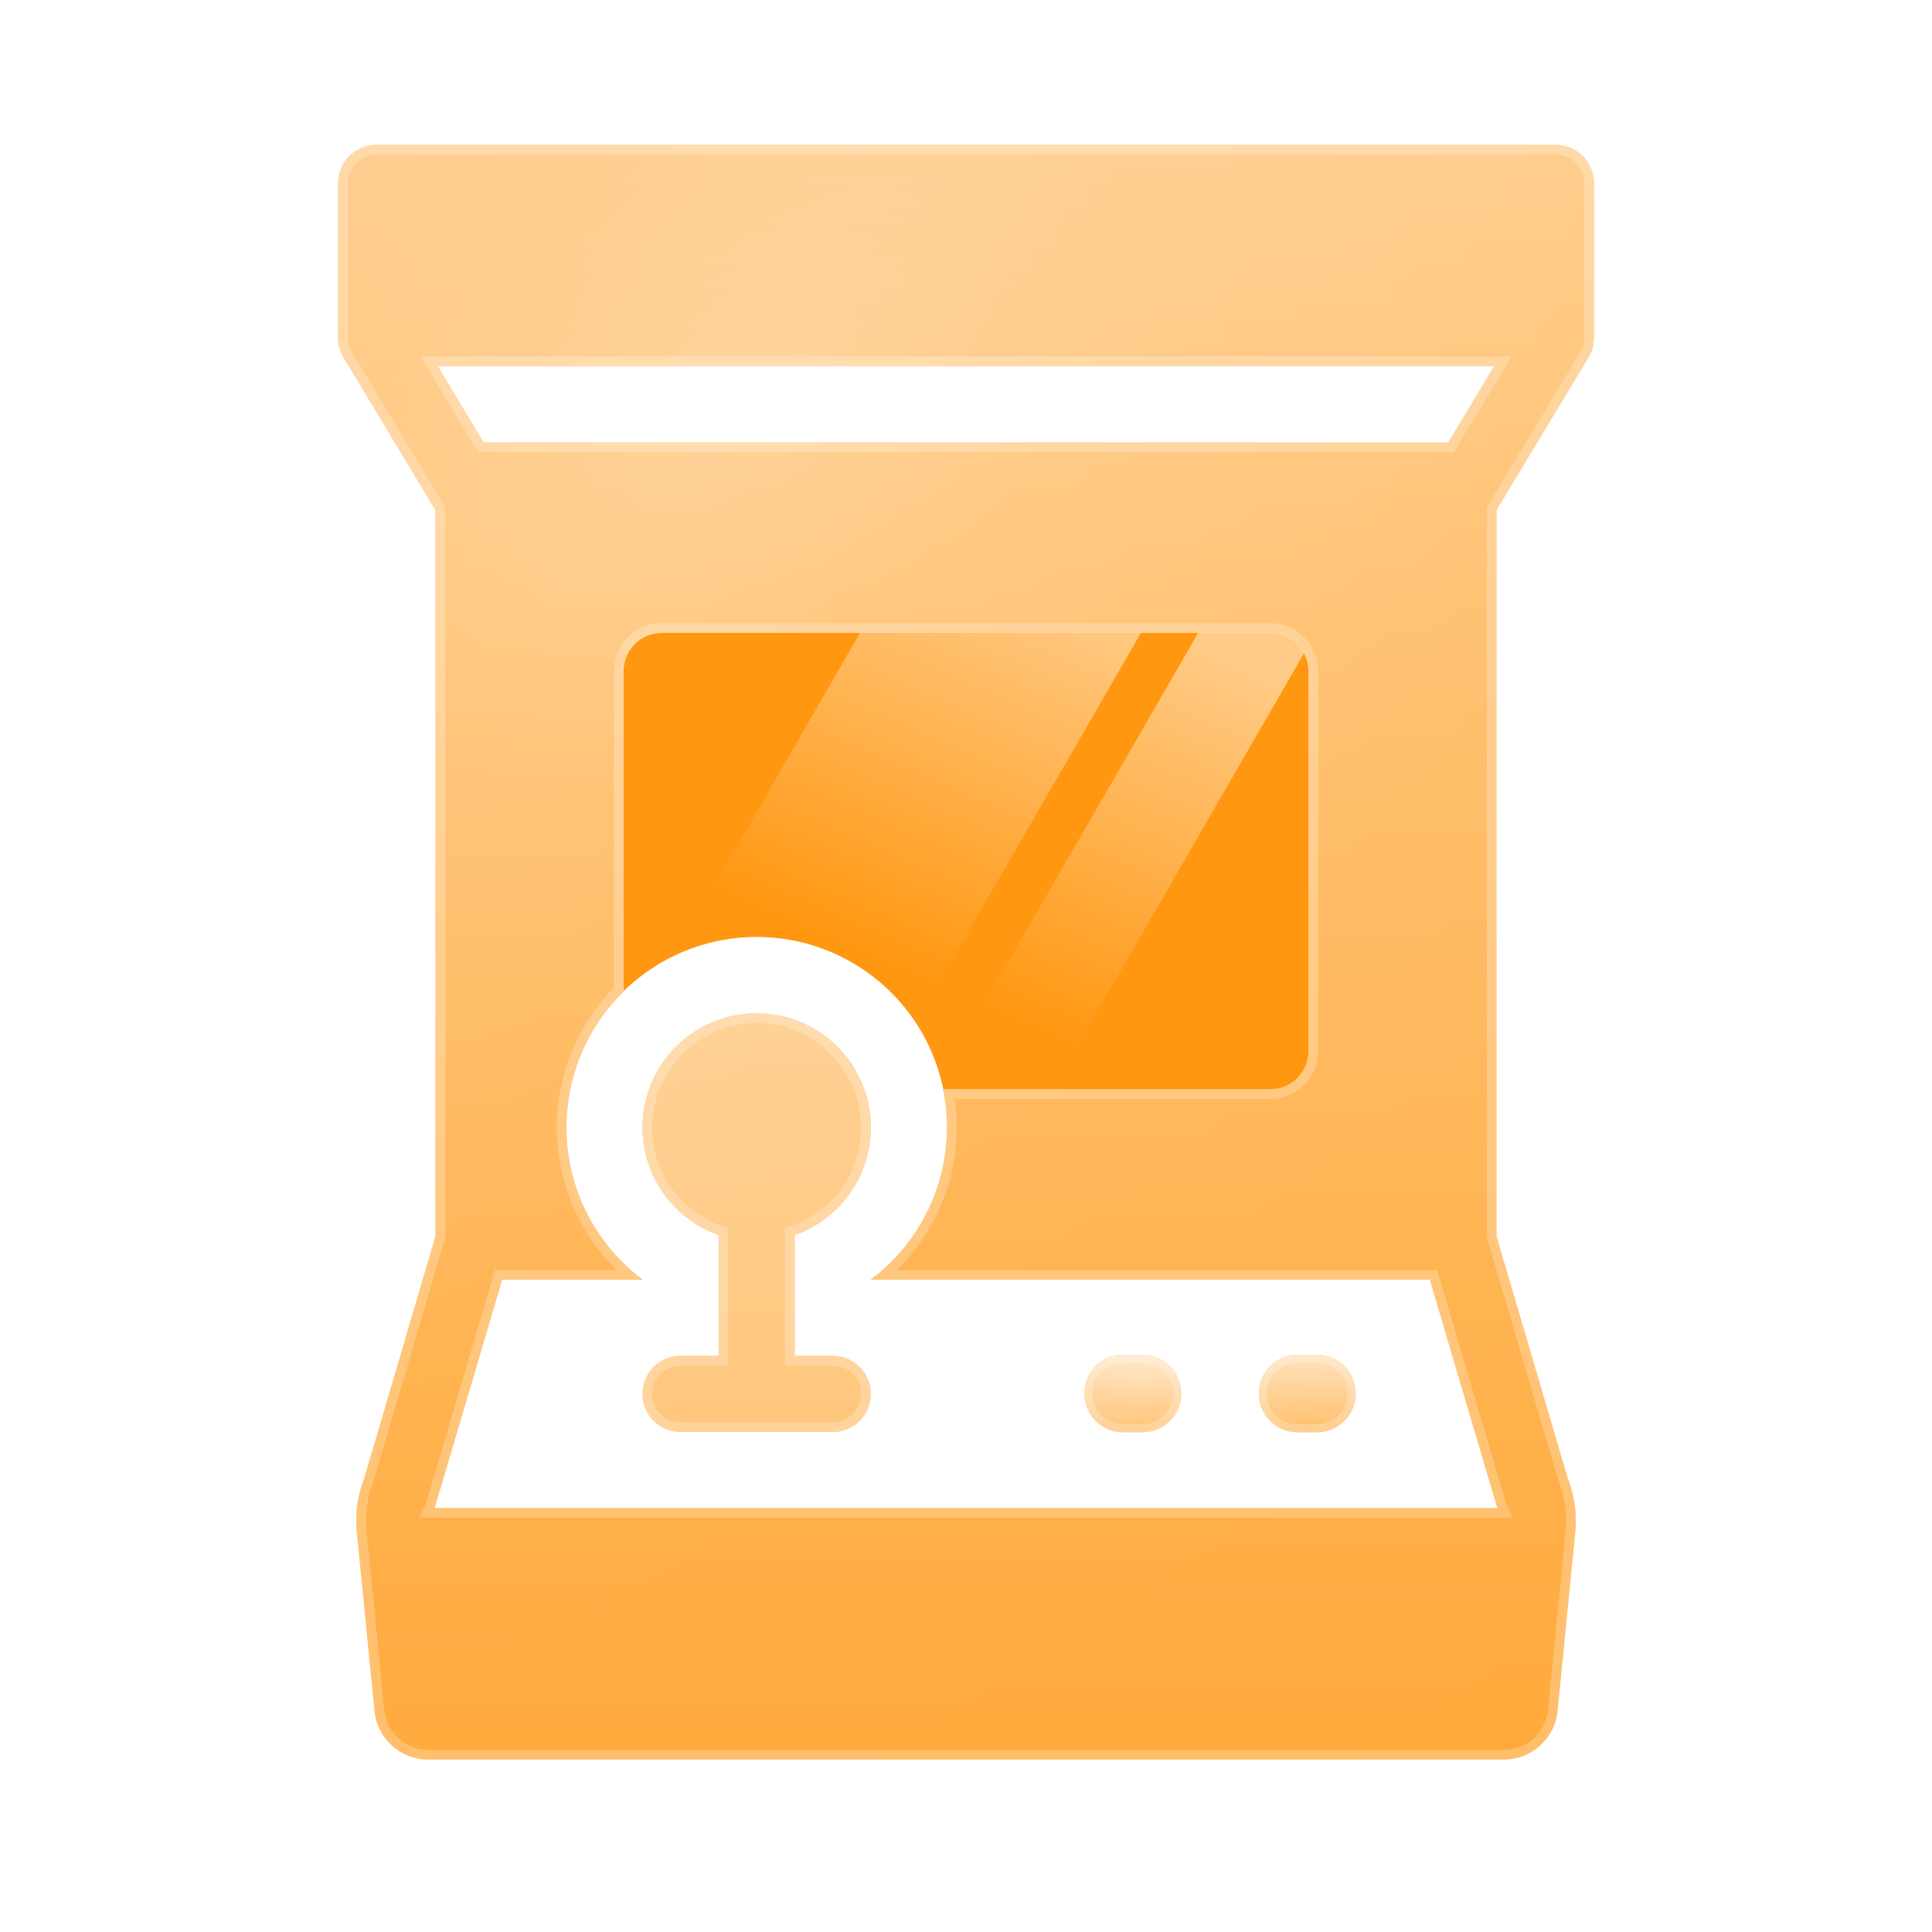 <svg width="60" height="60" viewBox="0 0 60 60" fill="none" xmlns="http://www.w3.org/2000/svg">
<path d="M39.454 33.834H29.297C29.032 32.529 28.334 31.351 27.313 30.49C26.246 29.591 24.896 29.097 23.5 29.097C22.105 29.097 20.754 29.591 19.687 30.49C19.575 30.584 19.467 30.683 19.363 30.785V20.834C19.364 20.521 19.489 20.221 19.71 20C19.932 19.778 20.232 19.653 20.545 19.652H39.454C39.767 19.653 40.067 19.778 40.289 20C40.51 20.221 40.635 20.521 40.636 20.834V32.652C40.635 32.965 40.51 33.266 40.289 33.487C40.067 33.708 39.767 33.833 39.454 33.834Z" fill="#FF9710"/>
<path fill-rule="evenodd" clip-rule="evenodd" d="M46.707 54.643C47.567 54.643 48.286 53.991 48.371 53.136L48.927 47.526C48.974 46.973 48.891 46.416 48.684 45.901L46.474 38.39V15.841L49.329 11.102C49.441 10.919 49.5 10.708 49.5 10.493V5.682C49.499 5.369 49.374 5.069 49.153 4.847C48.931 4.626 48.631 4.501 48.318 4.5H11.682C11.369 4.501 11.069 4.626 10.847 4.847C10.626 5.069 10.501 5.369 10.5 5.682V10.493C10.5 10.708 10.559 10.919 10.671 11.102L13.525 15.841V38.39L11.316 45.901C11.107 46.422 11.026 46.985 11.079 47.544L11.633 53.136C11.717 53.991 12.437 54.643 13.296 54.643H46.707ZM44.98 13.743L46.404 11.374H13.596L15.021 13.743H44.98ZM13.496 46.834H46.504C46.492 46.811 44.406 39.743 44.406 39.743H27.046V39.738C27.94 39.067 28.626 38.156 29.023 37.111C29.421 36.066 29.513 34.93 29.291 33.834H39.455C39.768 33.834 40.068 33.709 40.289 33.487C40.511 33.266 40.635 32.966 40.636 32.653V20.834C40.635 20.521 40.511 20.221 40.289 20C40.068 19.778 39.768 19.654 39.455 19.653H20.546C20.232 19.654 19.932 19.778 19.711 20C19.489 20.221 19.365 20.521 19.364 20.834V30.797C18.756 31.393 18.283 32.112 17.98 32.908C17.676 33.703 17.548 34.554 17.604 35.403C17.66 36.252 17.899 37.08 18.305 37.828C18.711 38.576 19.273 39.227 19.954 39.738V39.743H15.594C15.594 39.743 13.508 46.811 13.496 46.834Z" fill="#FF9710"/>
<g filter="url(#filter0_i_7957_41140)">
<path fill-rule="evenodd" clip-rule="evenodd" d="M46.707 54.643C47.567 54.643 48.286 53.991 48.371 53.136L48.927 47.526C48.974 46.973 48.891 46.416 48.684 45.901L46.474 38.39V15.841L49.329 11.102C49.441 10.919 49.5 10.708 49.5 10.493V5.682C49.499 5.369 49.374 5.069 49.153 4.847C48.931 4.626 48.631 4.501 48.318 4.5H11.682C11.369 4.501 11.069 4.626 10.847 4.847C10.626 5.069 10.501 5.369 10.5 5.682V10.493C10.5 10.708 10.559 10.919 10.671 11.102L13.525 15.841V38.39L11.316 45.901C11.107 46.422 11.026 46.985 11.079 47.544L11.633 53.136C11.717 53.991 12.437 54.643 13.296 54.643H46.707ZM44.98 13.743L46.404 11.374H13.596L15.021 13.743H44.98ZM13.496 46.834H46.504C46.492 46.811 44.406 39.743 44.406 39.743H27.046V39.738C27.94 39.067 28.626 38.156 29.023 37.111C29.421 36.066 29.513 34.93 29.291 33.834H39.455C39.768 33.834 40.068 33.709 40.289 33.487C40.511 33.266 40.635 32.966 40.636 32.653V20.834C40.635 20.521 40.511 20.221 40.289 20C40.068 19.778 39.768 19.654 39.455 19.653H20.546C20.232 19.654 19.932 19.778 19.711 20C19.489 20.221 19.365 20.521 19.364 20.834V30.797C18.756 31.393 18.283 32.112 17.98 32.908C17.676 33.703 17.548 34.554 17.604 35.403C17.66 36.252 17.899 37.08 18.305 37.828C18.711 38.576 19.273 39.227 19.954 39.738V39.743H15.594C15.594 39.743 13.508 46.811 13.496 46.834Z" fill="url(#paint0_linear_7957_41140)" fill-opacity="0.6"/>
<path fill-rule="evenodd" clip-rule="evenodd" d="M46.707 54.643C47.567 54.643 48.286 53.991 48.371 53.136L48.927 47.526C48.974 46.973 48.891 46.416 48.684 45.901L46.474 38.39V15.841L49.329 11.102C49.441 10.919 49.5 10.708 49.5 10.493V5.682C49.499 5.369 49.374 5.069 49.153 4.847C48.931 4.626 48.631 4.501 48.318 4.5H11.682C11.369 4.501 11.069 4.626 10.847 4.847C10.626 5.069 10.501 5.369 10.5 5.682V10.493C10.5 10.708 10.559 10.919 10.671 11.102L13.525 15.841V38.39L11.316 45.901C11.107 46.422 11.026 46.985 11.079 47.544L11.633 53.136C11.717 53.991 12.437 54.643 13.296 54.643H46.707ZM44.98 13.743L46.404 11.374H13.596L15.021 13.743H44.98ZM13.496 46.834H46.504C46.492 46.811 44.406 39.743 44.406 39.743H27.046V39.738C27.94 39.067 28.626 38.156 29.023 37.111C29.421 36.066 29.513 34.93 29.291 33.834H39.455C39.768 33.834 40.068 33.709 40.289 33.487C40.511 33.266 40.635 32.966 40.636 32.653V20.834C40.635 20.521 40.511 20.221 40.289 20C40.068 19.778 39.768 19.654 39.455 19.653H20.546C20.232 19.654 19.932 19.778 19.711 20C19.489 20.221 19.365 20.521 19.364 20.834V30.797C18.756 31.393 18.283 32.112 17.98 32.908C17.676 33.703 17.548 34.554 17.604 35.403C17.66 36.252 17.899 37.08 18.305 37.828C18.711 38.576 19.273 39.227 19.954 39.738V39.743H15.594C15.594 39.743 13.508 46.811 13.496 46.834Z" fill="url(#paint1_radial_7957_41140)" fill-opacity="0.2"/>
<path fill-rule="evenodd" clip-rule="evenodd" d="M46.707 54.643C47.567 54.643 48.286 53.991 48.371 53.136L48.927 47.526C48.974 46.973 48.891 46.416 48.684 45.901L46.474 38.39V15.841L49.329 11.102C49.441 10.919 49.5 10.708 49.5 10.493V5.682C49.499 5.369 49.374 5.069 49.153 4.847C48.931 4.626 48.631 4.501 48.318 4.5H11.682C11.369 4.501 11.069 4.626 10.847 4.847C10.626 5.069 10.501 5.369 10.5 5.682V10.493C10.5 10.708 10.559 10.919 10.671 11.102L13.525 15.841V38.39L11.316 45.901C11.107 46.422 11.026 46.985 11.079 47.544L11.633 53.136C11.717 53.991 12.437 54.643 13.296 54.643H46.707ZM44.98 13.743L46.404 11.374H13.596L15.021 13.743H44.98ZM13.496 46.834H46.504C46.492 46.811 44.406 39.743 44.406 39.743H27.046V39.738C27.94 39.067 28.626 38.156 29.023 37.111C29.421 36.066 29.513 34.93 29.291 33.834H39.455C39.768 33.834 40.068 33.709 40.289 33.487C40.511 33.266 40.635 32.966 40.636 32.653V20.834C40.635 20.521 40.511 20.221 40.289 20C40.068 19.778 39.768 19.654 39.455 19.653H20.546C20.232 19.654 19.932 19.778 19.711 20C19.489 20.221 19.365 20.521 19.364 20.834V30.797C18.756 31.393 18.283 32.112 17.98 32.908C17.676 33.703 17.548 34.554 17.604 35.403C17.66 36.252 17.899 37.08 18.305 37.828C18.711 38.576 19.273 39.227 19.954 39.738V39.743H15.594C15.594 39.743 13.508 46.811 13.496 46.834Z" fill="url(#paint2_radial_7957_41140)" fill-opacity="0.15"/>
<path d="M20.547 19.503C20.194 19.504 19.856 19.644 19.606 19.894C19.357 20.143 19.217 20.481 19.216 20.834V30.736C18.614 31.338 18.146 32.059 17.842 32.855C17.53 33.67 17.398 34.542 17.456 35.413C17.514 36.284 17.759 37.132 18.175 37.899C18.524 38.544 18.989 39.116 19.542 39.594H15.483L15.452 39.701H15.451C15.451 39.702 15.451 39.704 15.45 39.706C15.449 39.709 15.447 39.715 15.445 39.722C15.441 39.735 15.436 39.755 15.429 39.78C15.413 39.832 15.391 39.908 15.362 40.005C15.305 40.198 15.224 40.474 15.126 40.806C14.93 41.468 14.669 42.352 14.407 43.237C14.146 44.122 13.884 45.008 13.687 45.674C13.588 46.007 13.505 46.285 13.447 46.48C13.418 46.578 13.396 46.655 13.38 46.708C13.372 46.734 13.366 46.755 13.361 46.769C13.36 46.772 13.359 46.775 13.358 46.777L13.255 46.984H46.749L46.645 46.777C46.645 46.775 46.644 46.772 46.642 46.769C46.638 46.755 46.632 46.734 46.624 46.708C46.608 46.655 46.586 46.578 46.557 46.48C46.498 46.285 46.416 46.007 46.317 45.674C46.12 45.008 45.858 44.122 45.597 43.237C45.335 42.352 45.074 41.468 44.878 40.806C44.78 40.474 44.699 40.198 44.642 40.005C44.613 39.908 44.59 39.832 44.575 39.78C44.568 39.755 44.562 39.735 44.559 39.722C44.557 39.715 44.555 39.709 44.554 39.706C44.553 39.704 44.553 39.703 44.553 39.702L44.552 39.701L44.52 39.594H27.464C28.222 38.939 28.807 38.104 29.165 37.164C29.551 36.15 29.656 35.052 29.473 33.984H39.457C39.81 33.983 40.148 33.843 40.397 33.594C40.647 33.344 40.787 33.006 40.788 32.653V20.834L40.781 20.702C40.75 20.398 40.616 20.112 40.397 19.894C40.148 19.644 39.81 19.504 39.457 19.503H20.547ZM13.47 11.451L14.893 13.82L14.937 13.894H45.066L45.11 13.82L46.534 11.451L46.671 11.224H13.333L13.47 11.451ZM13.678 15.8L13.656 15.764L10.802 11.024L10.737 10.9C10.681 10.772 10.652 10.634 10.652 10.493V5.683C10.653 5.409 10.762 5.147 10.955 4.953C11.124 4.784 11.346 4.679 11.582 4.655L11.684 4.65H48.319L48.422 4.655C48.658 4.679 48.88 4.784 49.049 4.953C49.218 5.122 49.322 5.344 49.347 5.58L49.352 5.683V10.493C49.351 10.634 49.322 10.772 49.267 10.9L49.202 11.024L46.348 15.764L46.326 15.8V38.412L46.333 38.433L48.543 45.943L48.547 45.957C48.744 46.45 48.824 46.982 48.779 47.511L48.224 53.121C48.146 53.899 47.491 54.493 46.709 54.493H13.298C12.516 54.493 11.861 53.899 11.784 53.121L11.23 47.528C11.179 46.994 11.257 46.455 11.457 45.957L11.461 45.943L13.671 38.433L13.678 38.412V15.8Z" stroke="white" stroke-opacity="0.24" stroke-width="0.3"/>
</g>
<g filter="url(#filter1_di_7957_41140)">
<path d="M25.862 42.108H24.68V38.357C25.469 38.078 26.134 37.529 26.557 36.808C26.98 36.087 27.134 35.239 26.993 34.415C26.852 33.59 26.423 32.843 25.784 32.303C25.144 31.764 24.335 31.469 23.499 31.469C22.662 31.469 21.853 31.764 21.213 32.303C20.574 32.843 20.146 33.59 20.004 34.415C19.863 35.239 20.017 36.087 20.441 36.808C20.864 37.529 21.528 38.078 22.317 38.357V42.108H21.135C20.822 42.108 20.521 42.233 20.299 42.454C20.078 42.676 19.953 42.977 19.953 43.29C19.953 43.604 20.078 43.904 20.299 44.126C20.521 44.347 20.822 44.472 21.135 44.472H25.862C26.176 44.472 26.476 44.347 26.698 44.126C26.919 43.904 27.044 43.604 27.044 43.29C27.044 42.977 26.919 42.676 26.698 42.454C26.476 42.233 26.176 42.108 25.862 42.108Z" fill="#FF9710"/>
</g>
<g filter="url(#filter2_i_7957_41140)">
<path d="M35.48 42.074H34.879C34.56 42.074 34.254 42.201 34.028 42.427C33.803 42.652 33.676 42.958 33.676 43.277C33.676 43.596 33.803 43.902 34.028 44.128C34.254 44.354 34.56 44.48 34.879 44.48H35.48C35.8 44.48 36.106 44.354 36.331 44.128C36.557 43.902 36.684 43.596 36.684 43.277C36.684 42.958 36.557 42.652 36.331 42.427C36.106 42.201 35.8 42.074 35.48 42.074Z" fill="#FF9710"/>
<path d="M40.898 42.074H40.297C39.978 42.074 39.672 42.201 39.446 42.427C39.221 42.652 39.094 42.958 39.094 43.277C39.094 43.596 39.221 43.902 39.446 44.128C39.672 44.354 39.978 44.48 40.297 44.48H40.898C41.218 44.48 41.523 44.354 41.749 44.128C41.975 43.902 42.102 43.596 42.102 43.277C42.102 42.958 41.975 42.652 41.749 42.427C41.523 42.201 41.218 42.074 40.898 42.074Z" fill="#FF9710"/>
</g>
<g filter="url(#filter3_i_7957_41140)">
<path d="M25.862 42.108H24.68V38.357C25.469 38.078 26.134 37.529 26.557 36.808C26.98 36.087 27.134 35.239 26.993 34.415C26.852 33.59 26.423 32.843 25.784 32.303C25.144 31.764 24.335 31.469 23.499 31.469C22.662 31.469 21.853 31.764 21.213 32.303C20.574 32.843 20.146 33.59 20.004 34.415C19.863 35.239 20.017 36.087 20.441 36.808C20.864 37.529 21.528 38.078 22.317 38.357V42.108H21.135C20.822 42.108 20.521 42.233 20.299 42.454C20.078 42.676 19.953 42.977 19.953 43.29C19.953 43.604 20.078 43.904 20.299 44.126C20.521 44.347 20.822 44.472 21.135 44.472H25.862C26.176 44.472 26.476 44.347 26.698 44.126C26.919 43.904 27.044 43.604 27.044 43.29C27.044 42.977 26.919 42.676 26.698 42.454C26.476 42.233 26.176 42.108 25.862 42.108Z" fill="url(#paint3_linear_7957_41140)"/>
<path d="M25.862 42.108H24.68V38.357C25.469 38.078 26.134 37.529 26.557 36.808C26.98 36.087 27.134 35.239 26.993 34.415C26.852 33.59 26.423 32.843 25.784 32.303C25.144 31.764 24.335 31.469 23.499 31.469C22.662 31.469 21.853 31.764 21.213 32.303C20.574 32.843 20.146 33.59 20.004 34.415C19.863 35.239 20.017 36.087 20.441 36.808C20.864 37.529 21.528 38.078 22.317 38.357V42.108H21.135C20.822 42.108 20.521 42.233 20.299 42.454C20.078 42.676 19.953 42.977 19.953 43.29C19.953 43.604 20.078 43.904 20.299 44.126C20.521 44.347 20.822 44.472 21.135 44.472H25.862C26.176 44.472 26.476 44.347 26.698 44.126C26.919 43.904 27.044 43.604 27.044 43.29C27.044 42.977 26.919 42.676 26.698 42.454C26.476 42.233 26.176 42.108 25.862 42.108Z" fill="url(#paint4_radial_7957_41140)" fill-opacity="0.2"/>
<path d="M25.862 42.108H24.68V38.357C25.469 38.078 26.134 37.529 26.557 36.808C26.98 36.087 27.134 35.239 26.993 34.415C26.852 33.59 26.423 32.843 25.784 32.303C25.144 31.764 24.335 31.469 23.499 31.469C22.662 31.469 21.853 31.764 21.213 32.303C20.574 32.843 20.146 33.59 20.004 34.415C19.863 35.239 20.017 36.087 20.441 36.808C20.864 37.529 21.528 38.078 22.317 38.357V42.108H21.135C20.822 42.108 20.521 42.233 20.299 42.454C20.078 42.676 19.953 42.977 19.953 43.29C19.953 43.604 20.078 43.904 20.299 44.126C20.521 44.347 20.822 44.472 21.135 44.472H25.862C26.176 44.472 26.476 44.347 26.698 44.126C26.919 43.904 27.044 43.604 27.044 43.29C27.044 42.977 26.919 42.676 26.698 42.454C26.476 42.233 26.176 42.108 25.862 42.108Z" fill="url(#paint5_radial_7957_41140)" fill-opacity="0.15"/>
</g>
<path d="M22.465 38.251L22.365 38.216C21.61 37.949 20.974 37.423 20.568 36.732C20.163 36.042 20.015 35.23 20.15 34.44C20.286 33.651 20.695 32.934 21.308 32.418C21.92 31.902 22.696 31.619 23.497 31.619C24.298 31.619 25.073 31.902 25.686 32.418C26.298 32.934 26.707 33.651 26.843 34.44C26.978 35.23 26.831 36.042 26.426 36.732C26.021 37.423 25.384 37.949 24.629 38.216L24.528 38.251V42.259H25.86C26.134 42.259 26.396 42.367 26.59 42.56C26.783 42.754 26.892 43.016 26.892 43.29C26.892 43.564 26.783 43.826 26.59 44.02C26.396 44.213 26.134 44.322 25.86 44.322H21.133C20.859 44.322 20.597 44.213 20.403 44.02C20.21 43.826 20.102 43.564 20.102 43.29C20.102 43.016 20.21 42.754 20.403 42.56C20.597 42.367 20.859 42.259 21.133 42.259H22.465V38.251Z" stroke="white" stroke-opacity="0.24" stroke-width="0.3"/>
<g filter="url(#filter4_i_7957_41140)">
<path d="M35.48 42.074H34.879C34.56 42.074 34.254 42.201 34.028 42.427C33.803 42.652 33.676 42.958 33.676 43.277C33.676 43.596 33.803 43.902 34.028 44.128C34.254 44.354 34.56 44.48 34.879 44.48H35.48C35.8 44.48 36.106 44.354 36.331 44.128C36.557 43.902 36.684 43.596 36.684 43.277C36.684 42.958 36.557 42.652 36.331 42.427C36.106 42.201 35.8 42.074 35.48 42.074Z" fill="url(#paint6_linear_7957_41140)"/>
<path d="M35.48 42.074H34.879C34.56 42.074 34.254 42.201 34.028 42.427C33.803 42.652 33.676 42.958 33.676 43.277C33.676 43.596 33.803 43.902 34.028 44.128C34.254 44.354 34.56 44.48 34.879 44.48H35.48C35.8 44.48 36.106 44.354 36.331 44.128C36.557 43.902 36.684 43.596 36.684 43.277C36.684 42.958 36.557 42.652 36.331 42.427C36.106 42.201 35.8 42.074 35.48 42.074Z" fill="url(#paint7_radial_7957_41140)" fill-opacity="0.2"/>
<path d="M35.48 42.074H34.879C34.56 42.074 34.254 42.201 34.028 42.427C33.803 42.652 33.676 42.958 33.676 43.277C33.676 43.596 33.803 43.902 34.028 44.128C34.254 44.354 34.56 44.48 34.879 44.48H35.48C35.8 44.48 36.106 44.354 36.331 44.128C36.557 43.902 36.684 43.596 36.684 43.277C36.684 42.958 36.557 42.652 36.331 42.427C36.106 42.201 35.8 42.074 35.48 42.074Z" fill="url(#paint8_radial_7957_41140)" fill-opacity="0.15"/>
<path d="M40.898 42.074H40.297C39.978 42.074 39.672 42.201 39.446 42.427C39.221 42.652 39.094 42.958 39.094 43.277C39.094 43.596 39.221 43.902 39.446 44.128C39.672 44.354 39.978 44.48 40.297 44.48H40.898C41.218 44.48 41.523 44.354 41.749 44.128C41.975 43.902 42.102 43.596 42.102 43.277C42.102 42.958 41.975 42.652 41.749 42.427C41.523 42.201 41.218 42.074 40.898 42.074Z" fill="url(#paint9_linear_7957_41140)"/>
<path d="M40.898 42.074H40.297C39.978 42.074 39.672 42.201 39.446 42.427C39.221 42.652 39.094 42.958 39.094 43.277C39.094 43.596 39.221 43.902 39.446 44.128C39.672 44.354 39.978 44.48 40.297 44.48H40.898C41.218 44.48 41.523 44.354 41.749 44.128C41.975 43.902 42.102 43.596 42.102 43.277C42.102 42.958 41.975 42.652 41.749 42.427C41.523 42.201 41.218 42.074 40.898 42.074Z" fill="url(#paint10_radial_7957_41140)" fill-opacity="0.2"/>
<path d="M40.898 42.074H40.297C39.978 42.074 39.672 42.201 39.446 42.427C39.221 42.652 39.094 42.958 39.094 43.277C39.094 43.596 39.221 43.902 39.446 44.128C39.672 44.354 39.978 44.48 40.297 44.48H40.898C41.218 44.48 41.523 44.354 41.749 44.128C41.975 43.902 42.102 43.596 42.102 43.277C42.102 42.958 41.975 42.652 41.749 42.427C41.523 42.201 41.218 42.074 40.898 42.074Z" fill="url(#paint11_radial_7957_41140)" fill-opacity="0.15"/>
</g>
<path d="M34.877 42.197H35.479C35.765 42.197 36.04 42.311 36.242 42.514C36.445 42.716 36.559 42.991 36.559 43.277C36.559 43.564 36.445 43.839 36.242 44.041C36.04 44.243 35.765 44.357 35.479 44.357H34.877C34.591 44.357 34.316 44.243 34.113 44.041C33.911 43.839 33.797 43.564 33.797 43.277C33.797 42.991 33.911 42.716 34.113 42.514C34.316 42.311 34.591 42.197 34.877 42.197ZM40.295 42.197H40.897C41.183 42.197 41.457 42.311 41.659 42.514C41.862 42.716 41.976 42.991 41.976 43.277C41.976 43.564 41.862 43.839 41.659 44.041C41.457 44.243 41.183 44.357 40.897 44.357H40.295C40.009 44.357 39.734 44.243 39.531 44.041C39.329 43.839 39.215 43.564 39.215 43.277C39.215 42.991 39.329 42.716 39.531 42.514C39.734 42.311 40.009 42.197 40.295 42.197Z" stroke="white" stroke-opacity="0.24" stroke-width="0.247"/>
<path d="M20.914 29.693L26.711 19.652H35.435L28.443 31.763C28.132 31.29 27.752 30.86 27.313 30.49C26.246 29.591 24.896 29.097 23.5 29.097C22.598 29.097 21.714 29.304 20.914 29.693Z" fill="url(#paint12_linear_7957_41140)"/>
<path d="M32.677 33.834H29.298C29.275 33.721 29.248 33.608 29.219 33.496L37.212 19.652H39.455C39.768 19.653 40.068 19.778 40.29 20C40.374 20.084 40.445 20.18 40.5 20.285L32.677 33.834Z" fill="url(#paint13_linear_7957_41140)"/>
<defs>
<filter id="filter0_i_7957_41140" x="4.33" y="-1.67" width="51.34" height="62.483" filterUnits="userSpaceOnUse" color-interpolation-filters="sRGB">
<feFlood flood-opacity="0" result="BackgroundImageFix"/>
<feBlend mode="normal" in="SourceGraphic" in2="BackgroundImageFix" result="shape"/>
<feColorMatrix in="SourceAlpha" type="matrix" values="0 0 0 0 0 0 0 0 0 0 0 0 0 0 0 0 0 0 127 0" result="hardAlpha"/>
<feOffset/>
<feGaussianBlur stdDeviation="3"/>
<feComposite in2="hardAlpha" operator="arithmetic" k2="-1" k3="1"/>
<feColorMatrix type="matrix" values="0 0 0 0 1 0 0 0 0 1 0 0 0 0 1 0 0 0 1 0"/>
<feBlend mode="normal" in2="shape" result="effect1_innerShadow_7957_41140"/>
</filter>
<filter id="filter1_di_7957_41140" x="13.783" y="25.299" width="19.43" height="25.344" filterUnits="userSpaceOnUse" color-interpolation-filters="sRGB">
<feFlood flood-opacity="0" result="BackgroundImageFix"/>
<feColorMatrix in="SourceAlpha" type="matrix" values="0 0 0 0 0 0 0 0 0 0 0 0 0 0 0 0 0 0 127 0" result="hardAlpha"/>
<feOffset/>
<feGaussianBlur stdDeviation="1"/>
<feComposite in2="hardAlpha" operator="out"/>
<feColorMatrix type="matrix" values="0 0 0 0 0 0 0 0 0 0 0 0 0 0 0 0 0 0 0.12 0"/>
<feBlend mode="normal" in2="BackgroundImageFix" result="effect1_dropShadow_7957_41140"/>
<feBlend mode="normal" in="SourceGraphic" in2="effect1_dropShadow_7957_41140" result="shape"/>
<feColorMatrix in="SourceAlpha" type="matrix" values="0 0 0 0 0 0 0 0 0 0 0 0 0 0 0 0 0 0 127 0" result="hardAlpha"/>
<feOffset/>
<feGaussianBlur stdDeviation="3.75"/>
<feComposite in2="hardAlpha" operator="arithmetic" k2="-1" k3="1"/>
<feColorMatrix type="matrix" values="0 0 0 0 1 0 0 0 0 1 0 0 0 0 1 0 0 0 1 0"/>
<feBlend mode="normal" in2="shape" result="effect2_innerShadow_7957_41140"/>
</filter>
<filter id="filter2_i_7957_41140" x="27.394" y="35.793" width="20.988" height="14.969" filterUnits="userSpaceOnUse" color-interpolation-filters="sRGB">
<feFlood flood-opacity="0" result="BackgroundImageFix"/>
<feBlend mode="normal" in="SourceGraphic" in2="BackgroundImageFix" result="shape"/>
<feColorMatrix in="SourceAlpha" type="matrix" values="0 0 0 0 0 0 0 0 0 0 0 0 0 0 0 0 0 0 127 0" result="hardAlpha"/>
<feOffset/>
<feGaussianBlur stdDeviation="0.841"/>
<feComposite in2="hardAlpha" operator="arithmetic" k2="-1" k3="1"/>
<feColorMatrix type="matrix" values="0 0 0 0 1 0 0 0 0 1 0 0 0 0 1 0 0 0 1 0"/>
<feBlend mode="normal" in2="shape" result="effect1_innerShadow_7957_41140"/>
</filter>
<filter id="filter3_i_7957_41140" x="19.953" y="31.469" width="7.09" height="13.004" filterUnits="userSpaceOnUse" color-interpolation-filters="sRGB">
<feFlood flood-opacity="0" result="BackgroundImageFix"/>
<feBlend mode="normal" in="SourceGraphic" in2="BackgroundImageFix" result="shape"/>
<feColorMatrix in="SourceAlpha" type="matrix" values="0 0 0 0 0 0 0 0 0 0 0 0 0 0 0 0 0 0 127 0" result="hardAlpha"/>
<feOffset/>
<feGaussianBlur stdDeviation="3"/>
<feComposite in2="hardAlpha" operator="arithmetic" k2="-1" k3="1"/>
<feColorMatrix type="matrix" values="0 0 0 0 1 0 0 0 0 1 0 0 0 0 1 0 0 0 1 0"/>
<feBlend mode="normal" in2="shape" result="effect1_innerShadow_7957_41140"/>
</filter>
<filter id="filter4_i_7957_41140" x="33.676" y="42.074" width="8.426" height="2.406" filterUnits="userSpaceOnUse" color-interpolation-filters="sRGB">
<feFlood flood-opacity="0" result="BackgroundImageFix"/>
<feBlend mode="normal" in="SourceGraphic" in2="BackgroundImageFix" result="shape"/>
<feColorMatrix in="SourceAlpha" type="matrix" values="0 0 0 0 0 0 0 0 0 0 0 0 0 0 0 0 0 0 127 0" result="hardAlpha"/>
<feOffset/>
<feGaussianBlur stdDeviation="1.5"/>
<feComposite in2="hardAlpha" operator="arithmetic" k2="-1" k3="1"/>
<feColorMatrix type="matrix" values="0 0 0 0 1 0 0 0 0 1 0 0 0 0 1 0 0 0 1 0"/>
<feBlend mode="normal" in2="shape" result="effect1_innerShadow_7957_41140"/>
</filter>
<linearGradient id="paint0_linear_7957_41140" x1="30" y1="4.5" x2="30" y2="54.643" gradientUnits="userSpaceOnUse">
<stop stop-color="white" stop-opacity="0.8"/>
<stop offset="1" stop-color="white" stop-opacity="0.28"/>
</linearGradient>
<radialGradient id="paint1_radial_7957_41140" cx="0" cy="0" r="1" gradientUnits="userSpaceOnUse" gradientTransform="translate(22.121 13.258) rotate(50.524) scale(27.769 45.4)">
<stop stop-color="white" stop-opacity="0.8"/>
<stop offset="0.307" stop-color="white" stop-opacity="0.2"/>
<stop offset="1" stop-color="white" stop-opacity="0"/>
</radialGradient>
<radialGradient id="paint2_radial_7957_41140" cx="0" cy="0" r="1" gradientUnits="userSpaceOnUse" gradientTransform="translate(22.121 13.258) rotate(55.497) scale(81.665 198.181)">
<stop stop-color="white" stop-opacity="0.8"/>
<stop offset="0.252" stop-color="white" stop-opacity="0.2"/>
<stop offset="1" stop-color="white" stop-opacity="0"/>
</radialGradient>
<linearGradient id="paint3_linear_7957_41140" x1="29.996" y1="-6.993" x2="29.996" y2="66.137" gradientUnits="userSpaceOnUse">
<stop stop-color="white" stop-opacity="0.8"/>
<stop offset="1" stop-color="white" stop-opacity="0.28"/>
</linearGradient>
<radialGradient id="paint4_radial_7957_41140" cx="0" cy="0" r="1" gradientUnits="userSpaceOnUse" gradientTransform="translate(18.506 5.781) rotate(50.526) scale(40.498 66.209)">
<stop stop-color="white" stop-opacity="0.8"/>
<stop offset="0.307" stop-color="white" stop-opacity="0.2"/>
<stop offset="1" stop-color="white" stop-opacity="0"/>
</radialGradient>
<radialGradient id="paint5_radial_7957_41140" cx="0" cy="0" r="1" gradientUnits="userSpaceOnUse" gradientTransform="translate(18.506 5.781) rotate(55.499) scale(119.099 289.018)">
<stop stop-color="white" stop-opacity="0.8"/>
<stop offset="0.252" stop-color="white" stop-opacity="0.2"/>
<stop offset="1" stop-color="white" stop-opacity="0"/>
</radialGradient>
<linearGradient id="paint6_linear_7957_41140" x1="37.888" y1="41.523" x2="37.888" y2="45.032" gradientUnits="userSpaceOnUse">
<stop stop-color="white" stop-opacity="0.8"/>
<stop offset="1" stop-color="white" stop-opacity="0.28"/>
</linearGradient>
<radialGradient id="paint7_radial_7957_41140" cx="0" cy="0" r="1" gradientUnits="userSpaceOnUse" gradientTransform="translate(35.406 42.136) rotate(15.094) scale(5.761 4.825)">
<stop stop-color="white" stop-opacity="0.8"/>
<stop offset="0.307" stop-color="white" stop-opacity="0.2"/>
<stop offset="1" stop-color="white" stop-opacity="0"/>
</radialGradient>
<radialGradient id="paint8_radial_7957_41140" cx="0" cy="0" r="1" gradientUnits="userSpaceOnUse" gradientTransform="translate(35.406 42.136) rotate(17.91) scale(15.316 23.299)">
<stop stop-color="white" stop-opacity="0.8"/>
<stop offset="0.252" stop-color="white" stop-opacity="0.2"/>
<stop offset="1" stop-color="white" stop-opacity="0"/>
</radialGradient>
<linearGradient id="paint9_linear_7957_41140" x1="37.888" y1="41.523" x2="37.888" y2="45.032" gradientUnits="userSpaceOnUse">
<stop stop-color="white" stop-opacity="0.8"/>
<stop offset="1" stop-color="white" stop-opacity="0.28"/>
</linearGradient>
<radialGradient id="paint10_radial_7957_41140" cx="0" cy="0" r="1" gradientUnits="userSpaceOnUse" gradientTransform="translate(35.406 42.136) rotate(15.094) scale(5.761 4.825)">
<stop stop-color="white" stop-opacity="0.8"/>
<stop offset="0.307" stop-color="white" stop-opacity="0.2"/>
<stop offset="1" stop-color="white" stop-opacity="0"/>
</radialGradient>
<radialGradient id="paint11_radial_7957_41140" cx="0" cy="0" r="1" gradientUnits="userSpaceOnUse" gradientTransform="translate(35.406 42.136) rotate(17.91) scale(15.316 23.299)">
<stop stop-color="white" stop-opacity="0.8"/>
<stop offset="0.252" stop-color="white" stop-opacity="0.2"/>
<stop offset="1" stop-color="white" stop-opacity="0"/>
</radialGradient>
<linearGradient id="paint12_linear_7957_41140" x1="34.5" y1="18.75" x2="29.25" y2="30.75" gradientUnits="userSpaceOnUse">
<stop stop-color="white" stop-opacity="0.5"/>
<stop offset="1" stop-color="white" stop-opacity="0"/>
</linearGradient>
<linearGradient id="paint13_linear_7957_41140" x1="34.5" y1="18.75" x2="29.25" y2="30.75" gradientUnits="userSpaceOnUse">
<stop stop-color="white" stop-opacity="0.5"/>
<stop offset="1" stop-color="white" stop-opacity="0"/>
</linearGradient>
</defs>
</svg>

